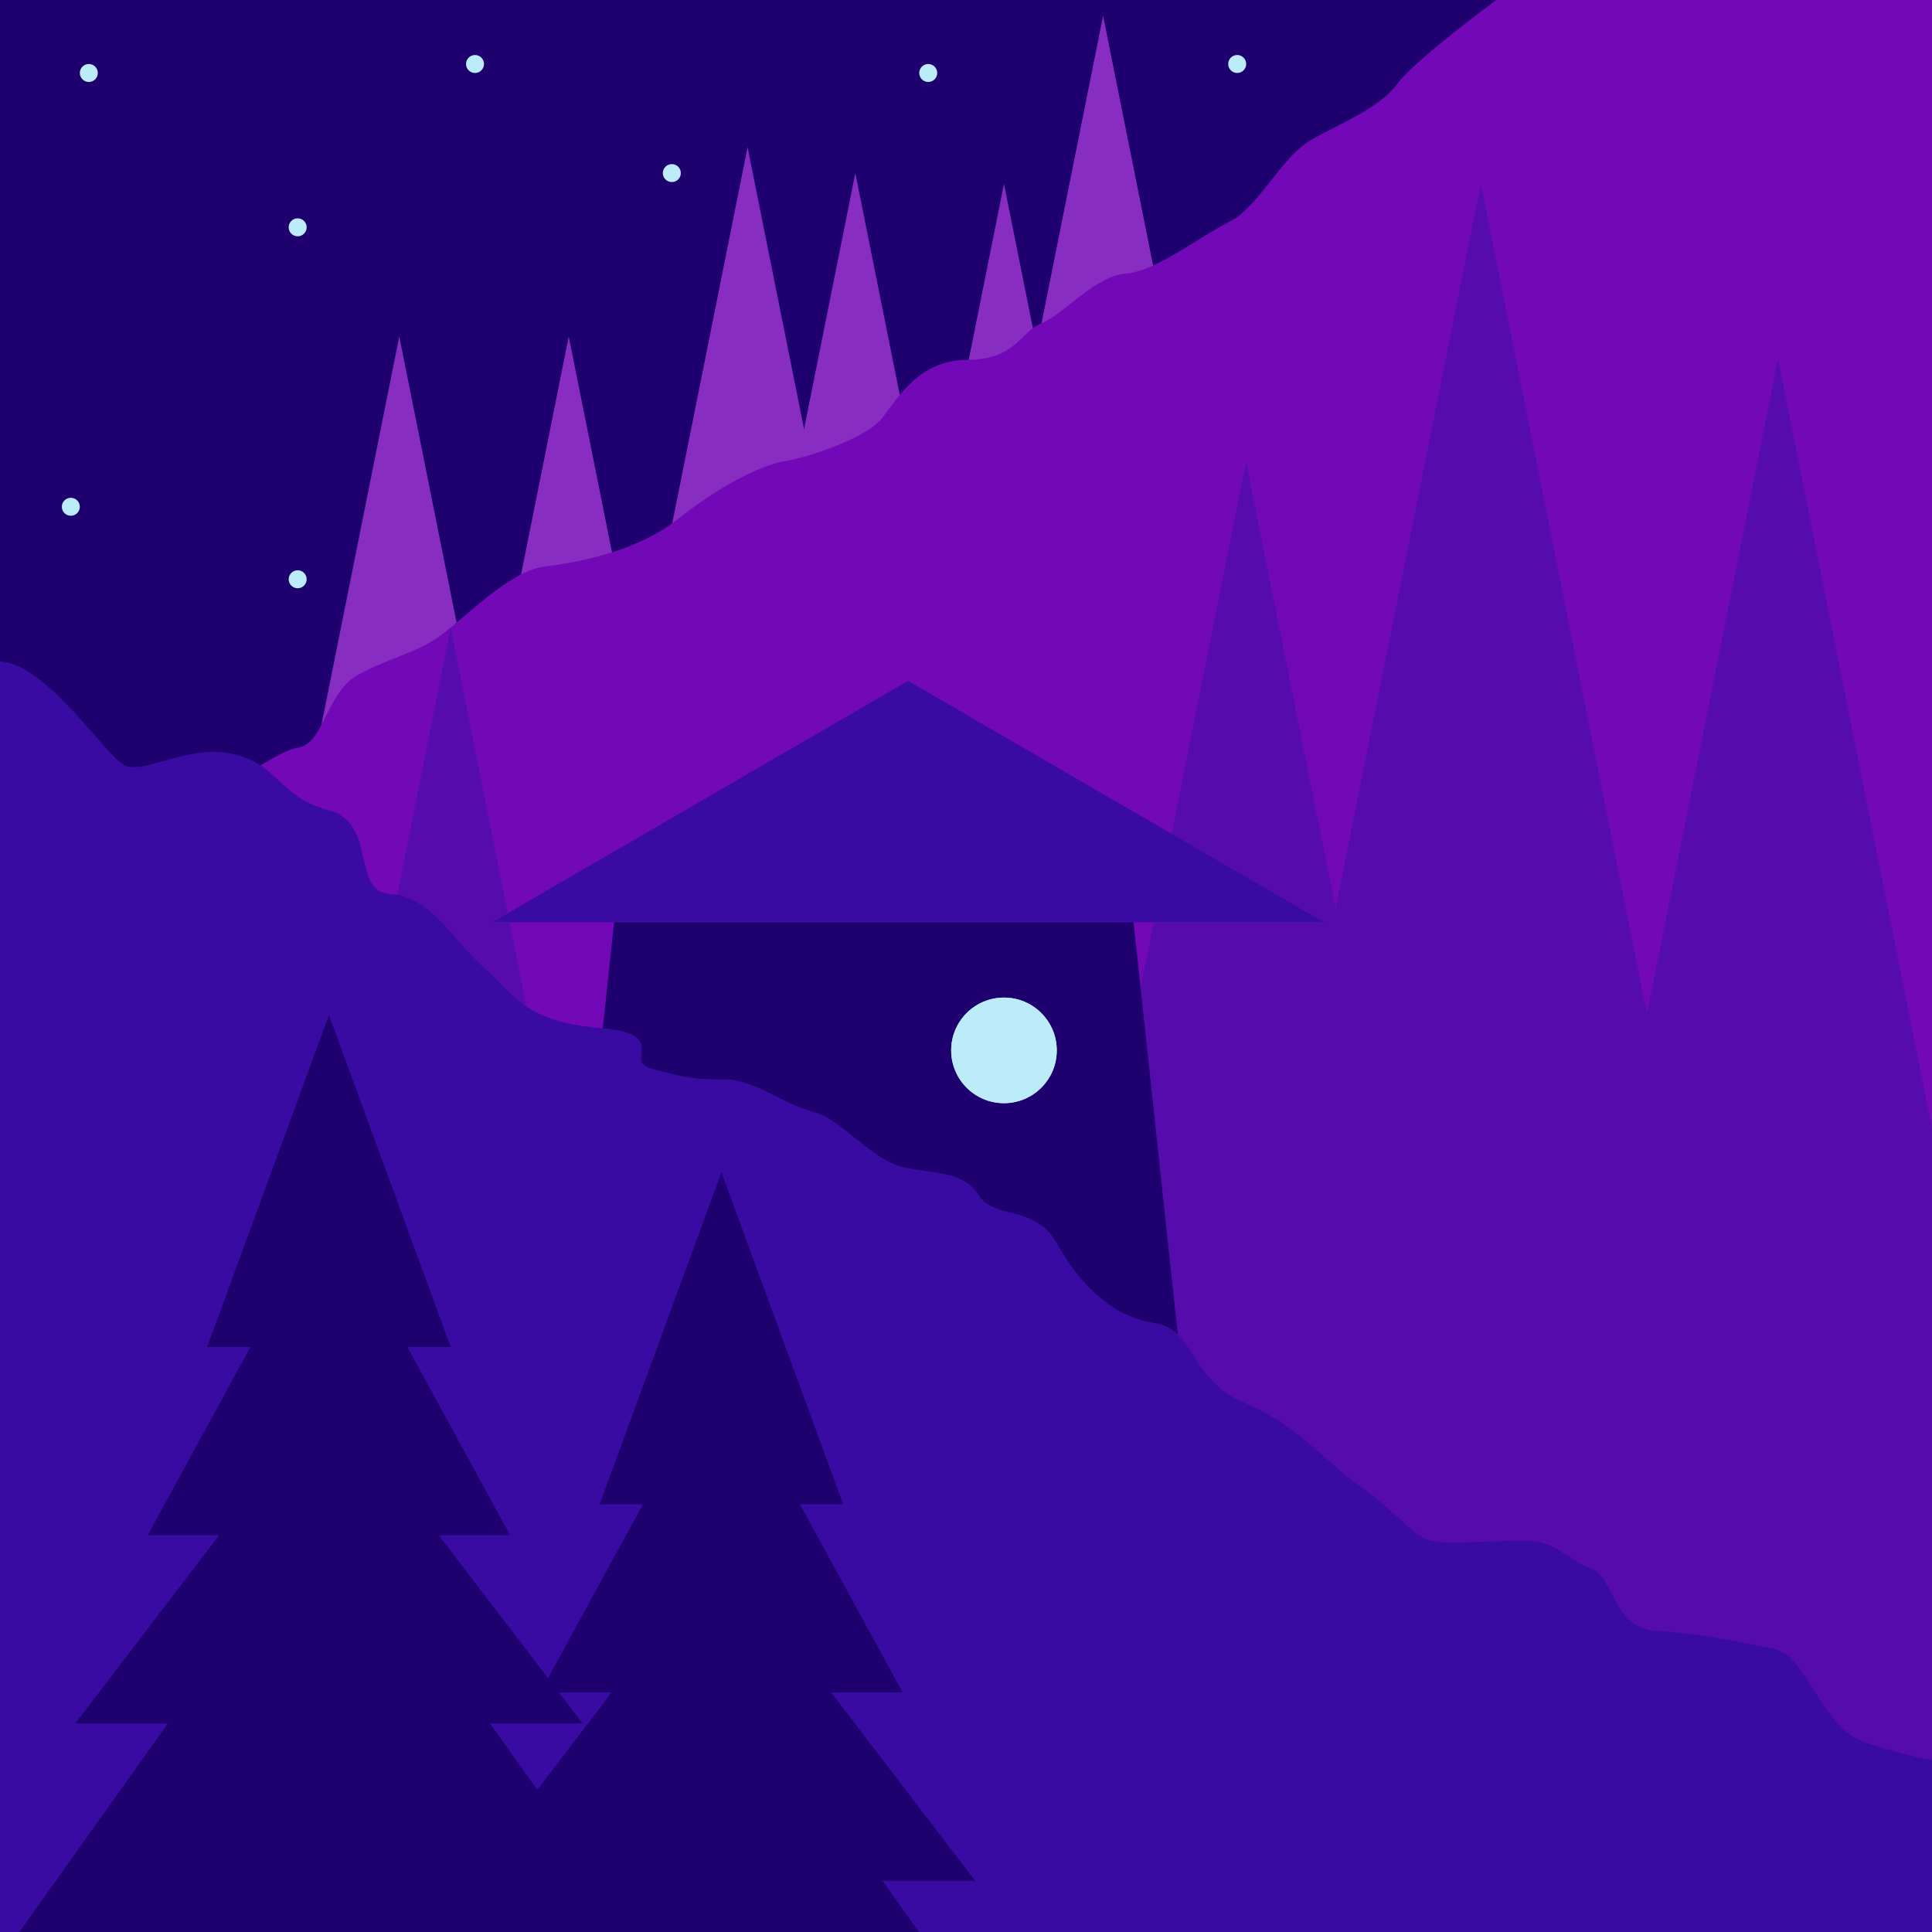 <?xml version="1.0" encoding="UTF-8"?>
<svg id="a" data-name="Layer 1" xmlns="http://www.w3.org/2000/svg" xmlns:xlink="http://www.w3.org/1999/xlink" viewBox="0 0 1080 1080">
  <defs>
    <clipPath id="b">
      <rect width="1080" height="1080" fill="none"/>
    </clipPath>
  </defs>
  <g clip-path="url(#b)">
    <g>
      <rect x="0" width="1081.56" height="1081.56" fill="#1e006f"/>
      <polygon points="175.82 424.57 270.56 424.57 223.19 188.08 175.82 424.57" fill="#872dc2"/>
      <polygon points="270.56 424.57 365.31 424.57 317.93 188.08 270.56 424.57" fill="#872dc2"/>
      <polygon points="370.53 318.78 465.27 318.78 417.9 82.3 370.53 318.78" fill="#872dc2"/>
      <polygon points="430.76 333.24 525.5 333.24 478.13 96.75 430.76 333.24" fill="#872dc2"/>
      <polygon points="569.27 245.31 664.01 245.31 616.64 8.83 569.27 245.31" fill="#872dc2"/>
      <polygon points="513.86 339.26 608.6 339.26 561.23 102.77 513.86 339.26" fill="#872dc2"/>
      <path d="M122.21,436.01c15.66,1.2,30.11-15.66,44.56-18.07,14.45-2.41,15.66-31.32,33.72-40.95,18.07-9.64,32.52-12.04,45.77-21.68,13.25-9.64,38.54-36.13,57.81-38.54,19.27-2.41,51.79-8.43,74.68-26.5,22.88-18.07,45.77-30.11,60.22-32.52s45.77-13.25,54.2-24.09,20.53-32.52,47.6-32.52,29.48-15.66,41.53-20.48c12.04-4.82,30.11-26.5,46.97-27.7s40.95-20.48,57.81-28.91c16.86-8.43,28.91-36.13,45.77-45.77,16.86-9.64,38.54-18.07,48.18-31.32,9.64-13.25,55.4-46.97,55.4-46.97h245.11V1006.92L189.66,655.22l-67.45-219.21Z" fill="#7208b7"/>
      <polygon points="827.82 1029.79 1160.03 1029.79 993.93 200.54 827.82 1029.79" fill="#560cad"/>
      <polygon points="650.81 986.44 1004.83 986.44 827.82 102.77 650.81 986.44" fill="#560cad"/>
      <polygon points="542.03 1029.79 851.22 1029.79 696.62 258.01 542.03 1029.79" fill="#560cad"/>
      <polygon points="166.4 777.87 337.5 777.87 251.95 350.78 166.4 777.87" fill="#560cad"/>
      <polygon points="664.01 798.55 312.95 798.55 343.29 515.5 633.67 515.5 664.01 798.55" fill="#1e006f"/>
      <polygon points="507.63 380.61 275.17 515.5 740.09 515.5 507.63 380.61" fill="#3a0ba3"/>
      <circle cx="561.23" cy="587.17" r="29.51" fill="#bcebfa"/>
      <circle cx="561.23" cy="587.17" r="29.51" fill="#bcebfa"/>
      <path d="M0,1081.56H1081.56v-97.52s-11.45-1.2-37.95-9.64-32.52-49.38-53-53-38.99-8.43-64.06-9.64c-25.07-1.2-23.86-30.11-37.11-34.93-13.25-4.82-19.27-15.66-37.34-15.66s-42.39,2.41-52.51,0-19.75-16.86-39.03-30.11c-19.27-13.25-33.72-33.72-65.04-46.97s-26.5-40.95-50.59-44.56c-24.09-3.61-42.16-22.88-54.2-44.56-12.04-21.68-34.93-13.25-43.36-26.5-8.43-13.25-21.68-12.04-40.95-15.66-19.27-3.61-36.13-27.7-51.79-31.32-15.66-3.61-32.52-18.07-49.38-18.07s-24.09-1.2-40.95-6.02c-16.86-4.82,12.04-19.27-30.11-22.88-42.16-3.61-48.18-20.51-63.84-33.74-15.66-13.23-28.91-39.73-51.79-40.93-22.88-1.2-7.23-39.75-34.93-46.97-27.7-7.23-27.7-25.29-53-31.32-25.29-6.02-50.59,12.04-61.43,6.02C58.37,421.56,25.94,370.97,0,369.77v711.79Z" fill="#3a0ba3"/>
      <g>
        <polygon points="251.95 752.95 183.88 567.4 115.81 752.95 251.95 752.95" fill="#1e006f"/>
        <polygon points="285.18 858.19 183.88 672.64 82.58 858.19 285.18 858.19" fill="#1e006f"/>
        <polygon points="325.69 963.42 183.88 777.87 42.07 963.42 325.69 963.42" fill="#1e006f"/>
        <polygon points="363.96 1089.88 183.88 836.96 3.79 1089.88 363.96 1089.88" fill="#1e006f"/>
      </g>
      <g>
        <polygon points="471.35 840.88 403.28 655.33 335.21 840.88 471.35 840.88" fill="#1e006f"/>
        <polygon points="504.58 946.11 403.28 760.56 301.98 946.11 504.58 946.11" fill="#1e006f"/>
        <polygon points="545.09 1051.35 403.28 865.8 261.47 1051.35 545.09 1051.35" fill="#1e006f"/>
        <polygon points="583.36 1177.8 403.28 924.89 223.19 1177.8 583.36 1177.8" fill="#1e006f"/>
      </g>
      <path d="M49.65,45.83c-2.78,0-5.03-2.25-5.03-5.03s2.25-5.03,5.03-5.03,5.03,2.25,5.03,5.03-2.25,5.03-5.03,5.03" fill="#bcebfa"/>
      <path d="M39.59,288.32c-2.78,0-5.03-2.25-5.03-5.03s2.25-5.03,5.03-5.03,5.03,2.25,5.03,5.03-2.25,5.03-5.03,5.03" fill="#bcebfa"/>
      <path d="M166.4,132.1c-2.78,0-5.03-2.25-5.03-5.03s2.25-5.03,5.03-5.03,5.03,2.25,5.03,5.03-2.25,5.03-5.03,5.03" fill="#bcebfa"/>
      <path d="M691.6,40.8c-2.78,0-5.03-2.25-5.03-5.03s2.25-5.03,5.03-5.03,5.03,2.25,5.03,5.03-2.25,5.03-5.03,5.03" fill="#bcebfa"/>
      <path d="M166.4,328.84c-2.78,0-5.03-2.25-5.03-5.03s2.25-5.03,5.03-5.03,5.03,2.25,5.03,5.03-2.25,5.03-5.03,5.03" fill="#bcebfa"/>
      <path d="M375.56,101.78c-2.78,0-5.03-2.25-5.03-5.03s2.25-5.03,5.03-5.03,5.03,2.25,5.03,5.03-2.25,5.03-5.03,5.03" fill="#bcebfa"/>
      <path d="M265.54,40.8c-2.78,0-5.03-2.25-5.03-5.03s2.25-5.03,5.03-5.03,5.03,2.25,5.03,5.03-2.25,5.03-5.03,5.03" fill="#bcebfa"/>
      <path d="M518.89,45.83c-2.78,0-5.03-2.25-5.03-5.03s2.25-5.03,5.03-5.03,5.03,2.25,5.03,5.03-2.25,5.03-5.03,5.03" fill="#bcebfa"/>
    </g>
  </g>
</svg>